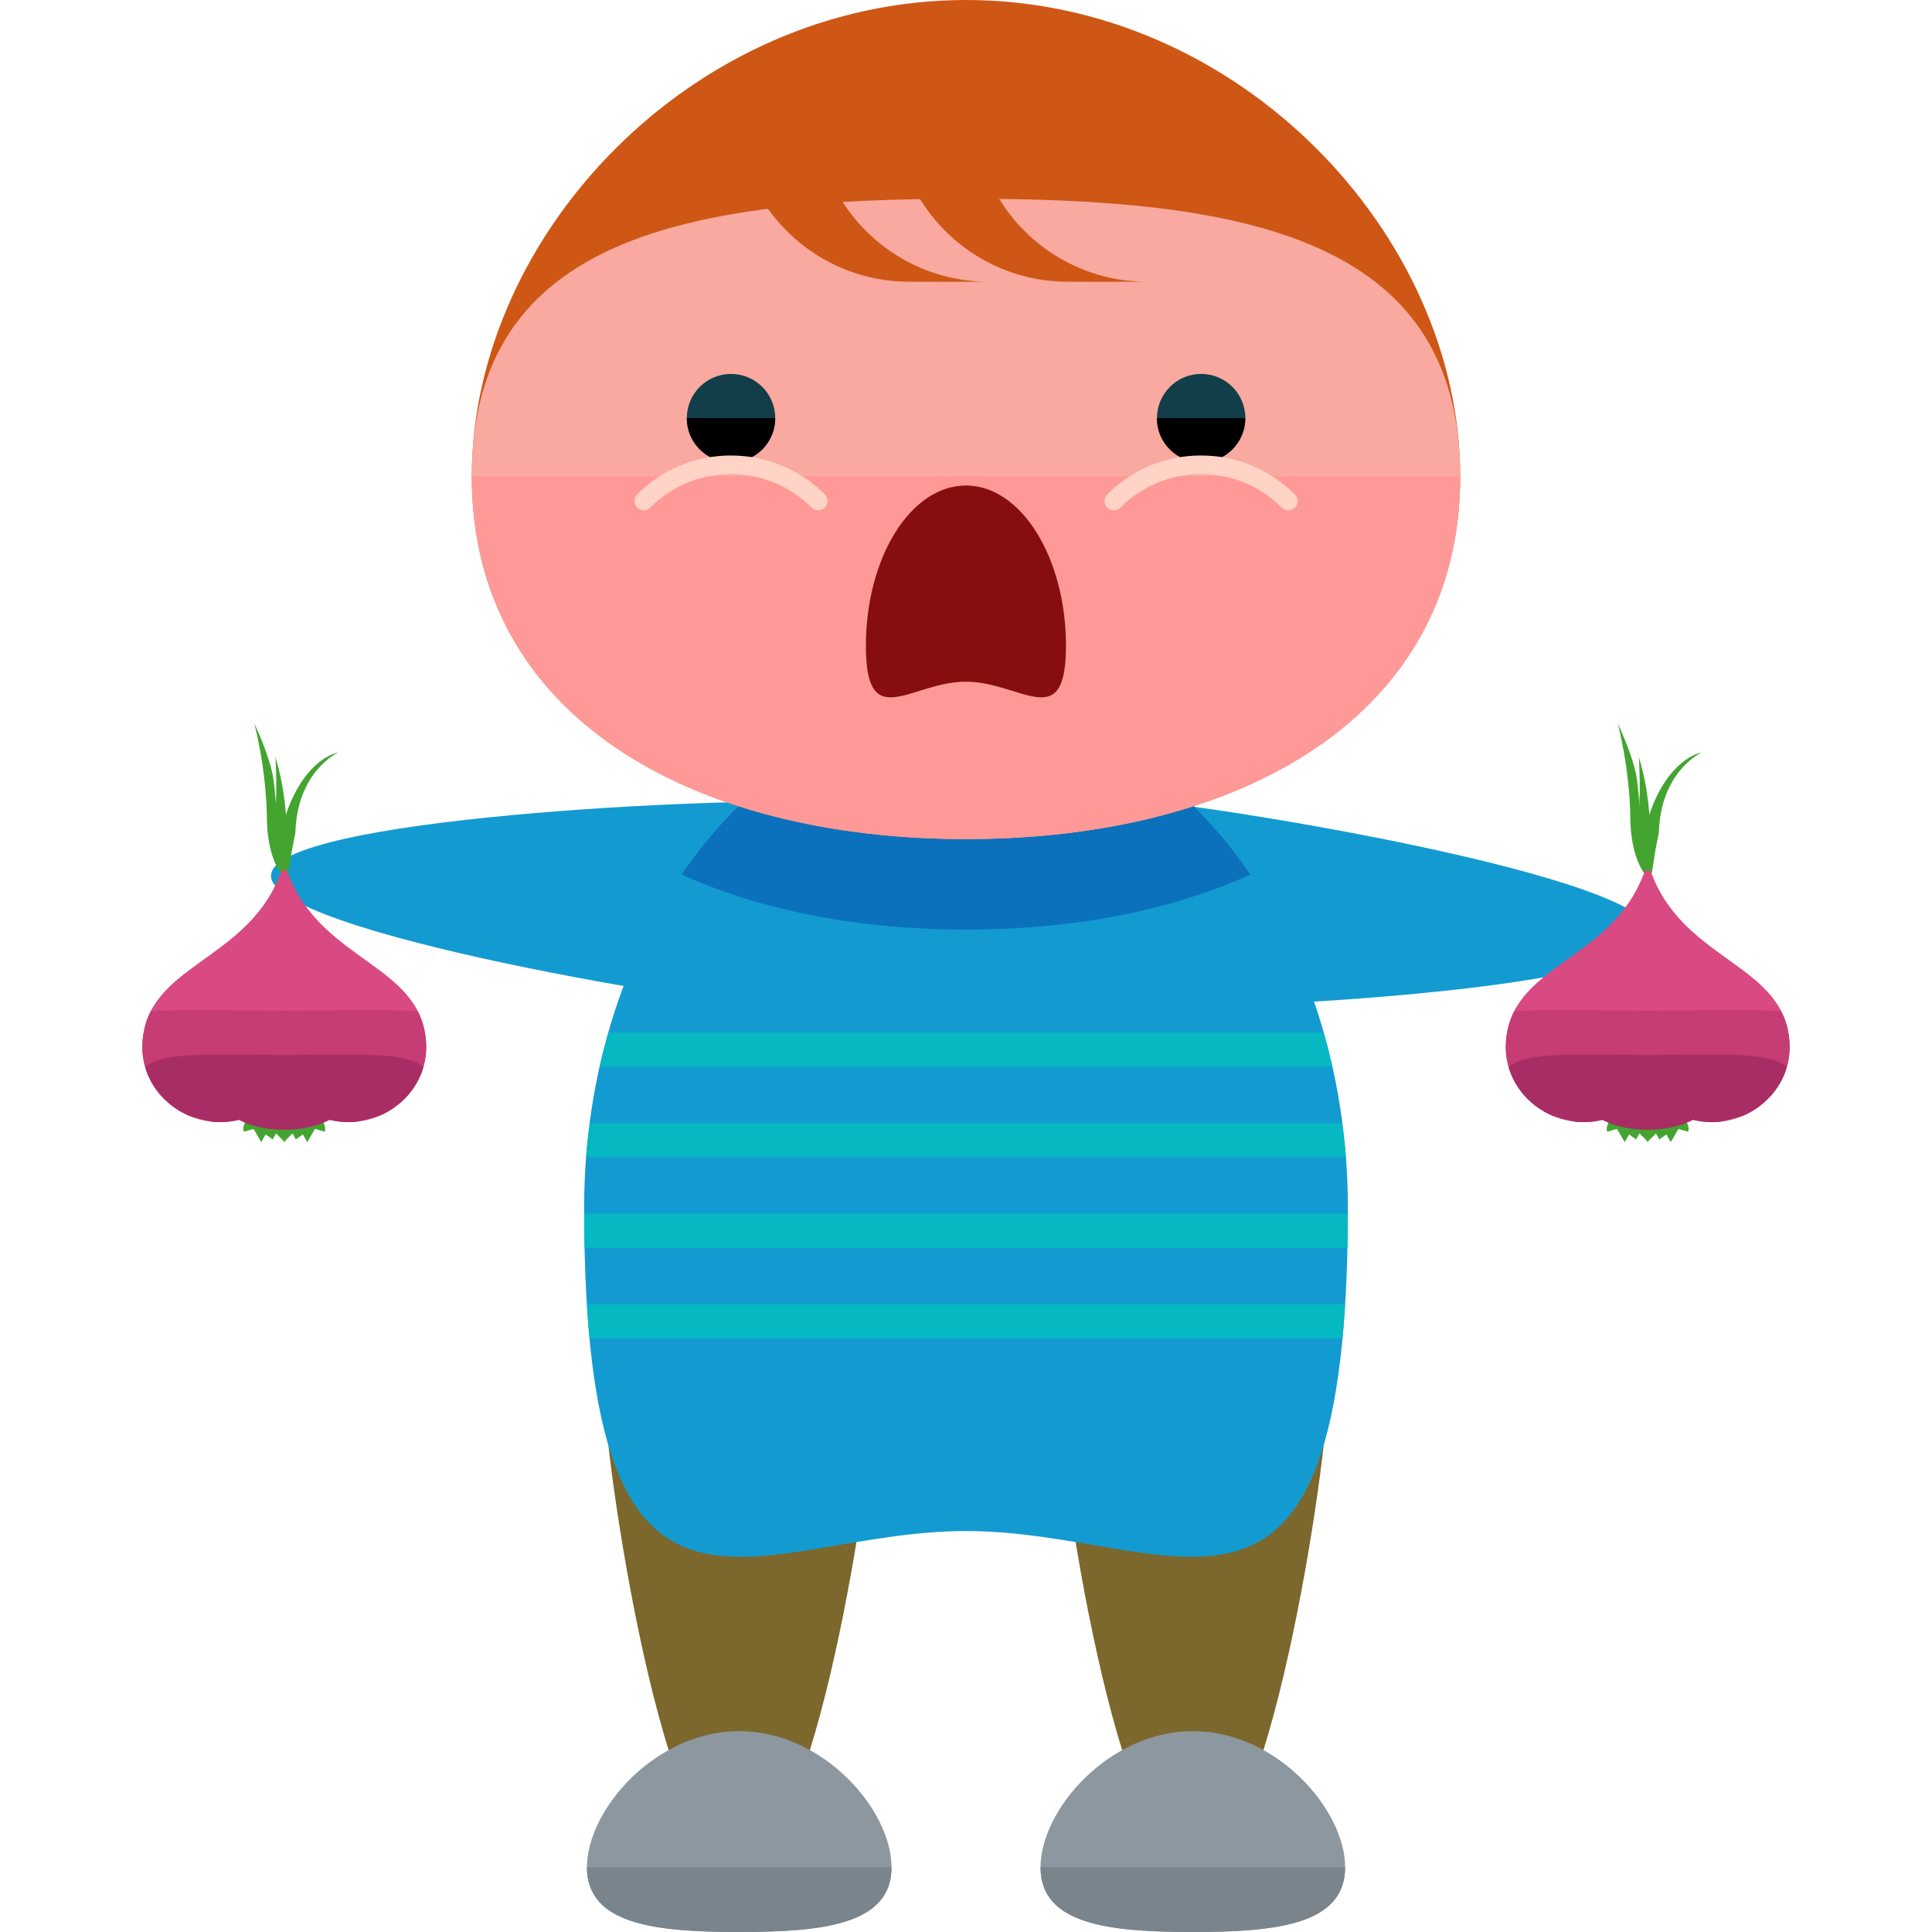 <?xml version="1.0" encoding="iso-8859-1"?>
<!-- Uploaded to: SVG Repo, www.svgrepo.com, Generator: SVG Repo Mixer Tools -->
<svg height="800px" width="800px" version="1.1" id="Layer_1" xmlns="http://www.w3.org/2000/svg" xmlns:xlink="http://www.w3.org/1999/xlink" 
	 viewBox="0 0 504.123 504.123" xml:space="preserve">
<g>
	<path style="fill:#139BD1;" d="M255.457,239.159c-0.866,15.061-20.96,26.128-44.851,24.757
		c-23.875-1.41-140.745-20.504-139.894-35.564c0.906-15.069,119.233-20.385,143.108-18.976
		C237.686,210.763,256.331,224.098,255.457,239.159z"/>
	<path style="fill:#139BD1;" d="M246.272,232.952c0.874-15.061,20.953-26.12,44.859-24.757
		c23.875,1.418,140.737,20.512,139.886,35.572c-0.906,15.061-119.233,20.385-143.108,18.968
		C264.035,261.356,245.382,248.013,246.272,232.952z"/>
</g>
<g>
	<path style="fill:#7C672C;" d="M228.218,361.913c0,19.503-15.817,124.668-35.336,124.668c-19.495,0-35.304-105.173-35.304-124.668
		c0-19.495,15.817-35.32,35.304-35.32C212.401,326.593,228.218,342.418,228.218,361.913z"/>
	<path style="fill:#7C672C;" d="M346.569,361.913c0,19.503-15.817,124.668-35.336,124.668c-19.495,0-35.304-105.173-35.304-124.668
		c0-19.495,15.817-35.32,35.304-35.32C330.752,326.593,346.569,342.418,346.569,361.913z"/>
</g>
<path style="fill:#139BD1;" d="M351.705,315.242c0,126.33-44.599,84.259-99.643,84.259c-55.028,0-99.643,42.071-99.643-84.259
	c0-72.231,44.631-130.781,99.643-130.781C307.09,184.47,351.705,243.019,351.705,315.242z"/>
<path style="fill:#0C71BC;" d="M177.845,228.194c21,9.539,46.568,14.375,74.232,14.375c27.648,0,53.209-4.836,74.201-14.367
	c-18.243-26.782-44.694-43.733-74.216-43.733C222.547,184.47,196.104,201.413,177.845,228.194z"/>
<path style="fill:#8D97A0;" d="M232.629,487.219c0,14.935-17.802,16.904-39.739,16.904s-39.739-1.961-39.739-16.904
	c0-14.943,17.802-35.509,39.739-35.509S232.629,472.277,232.629,487.219z"/>
<path style="fill:#79848C;" d="M232.629,487.219c0,14.935-17.802,16.904-39.739,16.904s-39.739-1.961-39.739-16.904"/>
<path style="fill:#8D97A0;" d="M350.988,487.219c0,14.935-17.802,16.904-39.739,16.904s-39.739-1.961-39.739-16.904
	c0-14.943,17.802-35.509,39.739-35.509S350.988,472.277,350.988,487.219z"/>
<path style="fill:#79848C;" d="M350.988,487.219c0,14.935-17.802,16.904-39.739,16.904s-39.739-1.961-39.739-16.904"/>
<path style="fill:#CE5715;" d="M381.015,124.258c0,63.008-57.738,94.681-128.937,94.681c-71.215,0-128.969-31.673-128.969-94.681
	C123.109,61.235,180.862,0,252.078,0C323.277,0,381.015,61.235,381.015,124.258z"/>
<path style="fill:#F9A9A0;" d="M381.015,124.258c0,63.008-57.738,94.681-128.937,94.681c-71.215,0-128.969-31.673-128.969-94.681
	c0-63.023,57.754-72.405,128.969-72.405C323.277,51.854,381.015,61.235,381.015,124.258z"/>
<path style="fill:#FF9997;" d="M381.015,124.258c0,63.008-57.738,94.681-128.937,94.681c-71.215,0-128.969-31.673-128.969-94.681"/>
<circle style="fill:#113E49;" cx="190.748" cy="109.103" r="11.532"/>
<path d="M202.28,109.103c0,6.388-5.167,11.54-11.54,11.54c-6.372,0-11.524-5.152-11.524-11.54"/>
<path style="fill:#FFD3C5;" d="M213.496,133.152c-0.614,0-1.245-0.221-1.725-0.717c-5.632-5.624-13.107-8.72-21.047-8.72h-0.016
	c-7.94,0-15.399,3.104-21,8.712c-0.953,0.953-2.489,0.977-3.434,0.008c-0.953-0.922-0.985-2.458-0.031-3.419
	c6.538-6.546,15.218-10.161,24.458-10.161h0.016c9.263,0,17.951,3.592,24.505,10.145c0.937,0.937,0.937,2.505,0,3.434
	C214.757,132.931,214.142,133.152,213.496,133.152z"/>
<circle style="fill:#113E49;" cx="313.423" cy="109.103" r="11.532"/>
<path d="M301.86,109.103c0,6.388,5.152,11.54,11.54,11.54c6.372,0,11.524-5.152,11.524-11.54"/>
<path style="fill:#FFD3C5;" d="M290.643,133.152c0.599,0,1.229-0.221,1.709-0.717c5.632-5.624,13.107-8.72,21.047-8.72h0.016
	c7.94,0,15.415,3.104,21.016,8.712c0.937,0.953,2.473,0.977,3.434,0.008c0.953-0.922,0.969-2.458,0.016-3.419
	c-6.506-6.546-15.218-10.161-24.458-10.161h-0.016c-9.247,0-17.936,3.592-24.505,10.145c-0.922,0.937-0.922,2.505,0,3.434
	C289.383,132.931,289.997,133.152,290.643,133.152z"/>
<path style="fill:#870E0E;" d="M225.942,168.543c0-23.079,11.689-41.858,26.104-41.858c14.383,0,26.104,18.786,26.104,41.858
	c0,23.135-11.721,9.334-26.104,9.334C237.631,177.877,225.942,191.677,225.942,168.543z"/>
<g>
	<path style="fill:#CE5715;" d="M214.812,41.96c1.694-1.804,3.521-3.489,5.333-5.207h-20.638c-1.804,1.725-3.663,3.395-5.372,5.207
		c5.813,18.29,22.93,31.555,43.158,31.555h20.677C237.749,73.515,220.633,60.251,214.812,41.96z"/>
	<path style="fill:#CE5715;" d="M256.166,41.96c1.694-1.796,3.45-3.505,5.23-5.207h-14.344l-11.563,5.207
		c5.813,18.29,22.93,31.555,43.158,31.555h20.677C279.095,73.515,261.987,60.251,256.166,41.96z"/>
</g>
<g>
	<path style="fill:#05B8C1;" d="M156.507,278.315h191.11c-0.677-3.017-1.481-5.939-2.308-8.862H158.823
		C157.988,272.376,157.184,275.298,156.507,278.315z"/>
	<path style="fill:#05B8C1;" d="M152.923,301.946h198.278c-0.228-3.001-0.646-5.923-1.032-8.862H153.955
		C153.569,296.023,153.151,298.945,152.923,301.946z"/>
	<path style="fill:#05B8C1;" d="M152.537,325.577h199.05c0.063-2.844,0.095-5.813,0.11-8.862H152.434
		C152.45,319.764,152.474,322.733,152.537,325.577z"/>
	<path style="fill:#05B8C1;" d="M153.837,349.208h196.45c0.268-2.812,0.496-5.774,0.685-8.862H153.151
		C153.34,343.434,153.569,346.396,153.837,349.208z"/>
</g>
<g>
	<path style="fill:#43A52F;" d="M82.472,290.737h-0.567l-7.719,2.079l-7.735-2.079h-0.567c0,0-3.001,2.276-2.284,4.569l2.568-0.725
		l2.001,3.434l1.142-2.001l1.843,1.284l0.866-1.568l1.953,1.953l0.087,0.331l0.118-0.126l0.118,0.126l0.095-0.331l1.946-1.953
		l0.851,1.568l1.843-1.284l1.15,2.001l2.001-3.434l2.56,0.725C85.473,293.014,82.472,290.737,82.472,290.737z"/>
	<path style="fill:#43A52F;" d="M74.012,228.533c0,0,2.851-14.407-2.135-30.964c0,0,0.709,11.981-0.425,16.557
		c-1.15,4.569,0.559,5.419,0.992,7.845C72.862,224.398,74.012,228.533,74.012,228.533z"/>
	<path style="fill:#43A52F;" d="M75.209,230.03c0,0-5.427-3.568-5.569-16.557s-3.277-24.678-3.277-24.678s4.128,8.554,4.994,14.557
		c0.843,5.986,1.142,16.4,1.142,16.4l2.001,4.001L75.209,230.03z"/>
	<path style="fill:#43A52F;" d="M74.508,231.463c0,0-3.852-10.059,1.284-22.048c5.136-11.989,12.414-13.06,12.414-13.06
		s-10.705,4.923-11.13,20.976c0,0-0.851,3.852-1.284,7.058C75.367,227.604,74.508,231.463,74.508,231.463z"/>
</g>
<path style="fill:#D84A81;" d="M57.431,292.809c6.963,0,13.091-3.505,16.746-8.846c3.655,5.341,9.783,8.846,16.746,8.846
	c11.193,0,20.685-9.082,20.275-20.267c-0.748-20.787-26.908-21.417-35.801-44.064c-0.449-1.15-0.851-1.615-1.221-1.575
	c-0.378-0.039-0.78,0.425-1.221,1.575c-8.885,22.646-35.052,23.276-35.801,44.064C36.746,283.727,46.23,292.809,57.431,292.809z"/>
<path style="fill:#C63C74;" d="M74.177,263.704c-13.462,0-25.718-0.441-34.848,0.173c-1.26,2.473-2.056,5.309-2.174,8.665
	c-0.181,5.215,1.796,9.956,5.081,13.556c1.938,0.551,3.994,1.063,6.152,1.505c0.929,0.087,1.867,0.134,2.812,0.134
	c9.547,0,17.959-4.805,22.977-12.138c5.01,7.333,13.43,12.138,22.977,12.138c0.937,0,1.883-0.047,2.812-0.142
	c2.158-0.449,4.206-0.953,6.152-1.505c3.285-3.6,5.27-8.342,5.081-13.556c-0.126-3.356-0.914-6.183-2.174-8.665
	C99.887,263.263,87.639,263.704,74.177,263.704z"/>
<g>
	<path style="fill:#A82D65;" d="M74.177,275.291c-17.573,0-32.311-1.048-36.273,3.198c1.662,5.679,5.939,10.295,11.414,12.635
		c1.859,0.591,3.891,1.118,6.065,1.575c0.677,0.071,1.363,0.102,2.056,0.102c6.963,0,13.091-3.505,16.746-8.846
		c3.655,5.341,9.783,8.846,16.746,8.846c0.693,0,1.378-0.032,2.048-0.102c2.174-0.457,4.198-0.985,6.073-1.568
		c5.467-2.355,9.752-6.971,11.414-12.642C106.48,274.243,91.743,275.291,74.177,275.291z"/>
	<ellipse style="fill:#A82D65;" cx="74.169" cy="286.673" rx="16.156" ry="8.129"/>
</g>
<g>
	<path style="fill:#43A52F;" d="M438.233,290.737h-0.559l-7.727,2.079l-7.712-2.079h-0.583c0,0-3.001,2.276-2.284,4.569l2.568-0.725
		l2.001,3.434l1.142-2.001l1.851,1.284l0.859-1.568l1.953,1.953l0.087,0.331l0.11-0.126l0.134,0.126l0.079-0.331l1.953-1.953
		l0.859,1.568l1.843-1.284l1.15,2.001l2.001-3.434l2.56,0.725C441.234,293.014,438.233,290.737,438.233,290.737z"/>
	<path style="fill:#43A52F;" d="M429.781,228.533c0,0,2.851-14.407-2.135-30.964c0,0,0.709,11.981-0.425,16.557
		c-1.15,4.569,0.559,5.419,0.992,7.845S429.781,228.533,429.781,228.533z"/>
	<path style="fill:#43A52F;" d="M430.978,230.03c0,0-5.427-3.568-5.569-16.557s-3.277-24.678-3.277-24.678s4.135,8.554,4.994,14.557
		c0.851,5.986,1.142,16.4,1.142,16.4l2.001,4.001L430.978,230.03z"/>
	<path style="fill:#43A52F;" d="M430.277,231.463c0,0-3.86-10.059,1.276-22.048c5.144-11.981,12.422-13.06,12.422-13.06
		s-10.713,4.923-11.13,20.976c0,0-0.851,3.852-1.292,7.058C431.128,227.604,430.277,231.463,430.277,231.463z"/>
</g>
<path style="fill:#D84A81;" d="M413.2,292.809c6.963,0,13.091-3.505,16.738-8.846c3.663,5.341,9.791,8.846,16.754,8.846
	c11.193,0,20.677-9.082,20.275-20.267c-0.748-20.787-26.908-21.417-35.801-44.064c-0.449-1.15-0.851-1.615-1.229-1.575
	c-0.362-0.039-0.772,0.425-1.213,1.575c-8.893,22.646-35.052,23.276-35.801,44.064C392.515,283.727,401.999,292.809,413.2,292.809z"
	/>
<path style="fill:#C63C74;" d="M429.938,263.704c-13.454,0-25.695-0.441-34.84,0.173c-1.268,2.473-2.056,5.309-2.174,8.665
	c-0.181,5.215,1.804,9.956,5.081,13.556c1.938,0.551,3.986,1.063,6.152,1.505c0.929,0.095,1.867,0.142,2.812,0.142
	c9.547,0,17.959-4.805,22.969-12.138c5.018,7.333,13.43,12.138,22.993,12.138c0.929,0,1.875-0.047,2.804-0.142
	c2.158-0.449,4.206-0.953,6.152-1.505c3.285-3.6,5.27-8.342,5.081-13.556c-0.126-3.356-0.922-6.183-2.174-8.665
	C455.657,263.263,443.408,263.704,429.938,263.704z"/>
<g>
	<path style="fill:#A82D65;" d="M429.938,275.291c-17.566,0-32.303-1.048-36.265,3.198c1.662,5.679,5.939,10.295,11.414,12.635
		c1.859,0.591,3.883,1.118,6.065,1.575c0.677,0.071,1.363,0.102,2.056,0.102c6.963,0,13.091-3.505,16.738-8.846
		c3.663,5.341,9.791,8.846,16.754,8.846c0.693,0,1.371-0.032,2.056-0.102c2.166-0.457,4.191-0.985,6.065-1.568
		c5.467-2.355,9.752-6.971,11.414-12.642C462.25,274.243,447.512,275.291,429.938,275.291z"/>
	<ellipse style="fill:#A82D65;" cx="429.923" cy="286.673" rx="16.156" ry="8.129"/>
</g>
</svg>